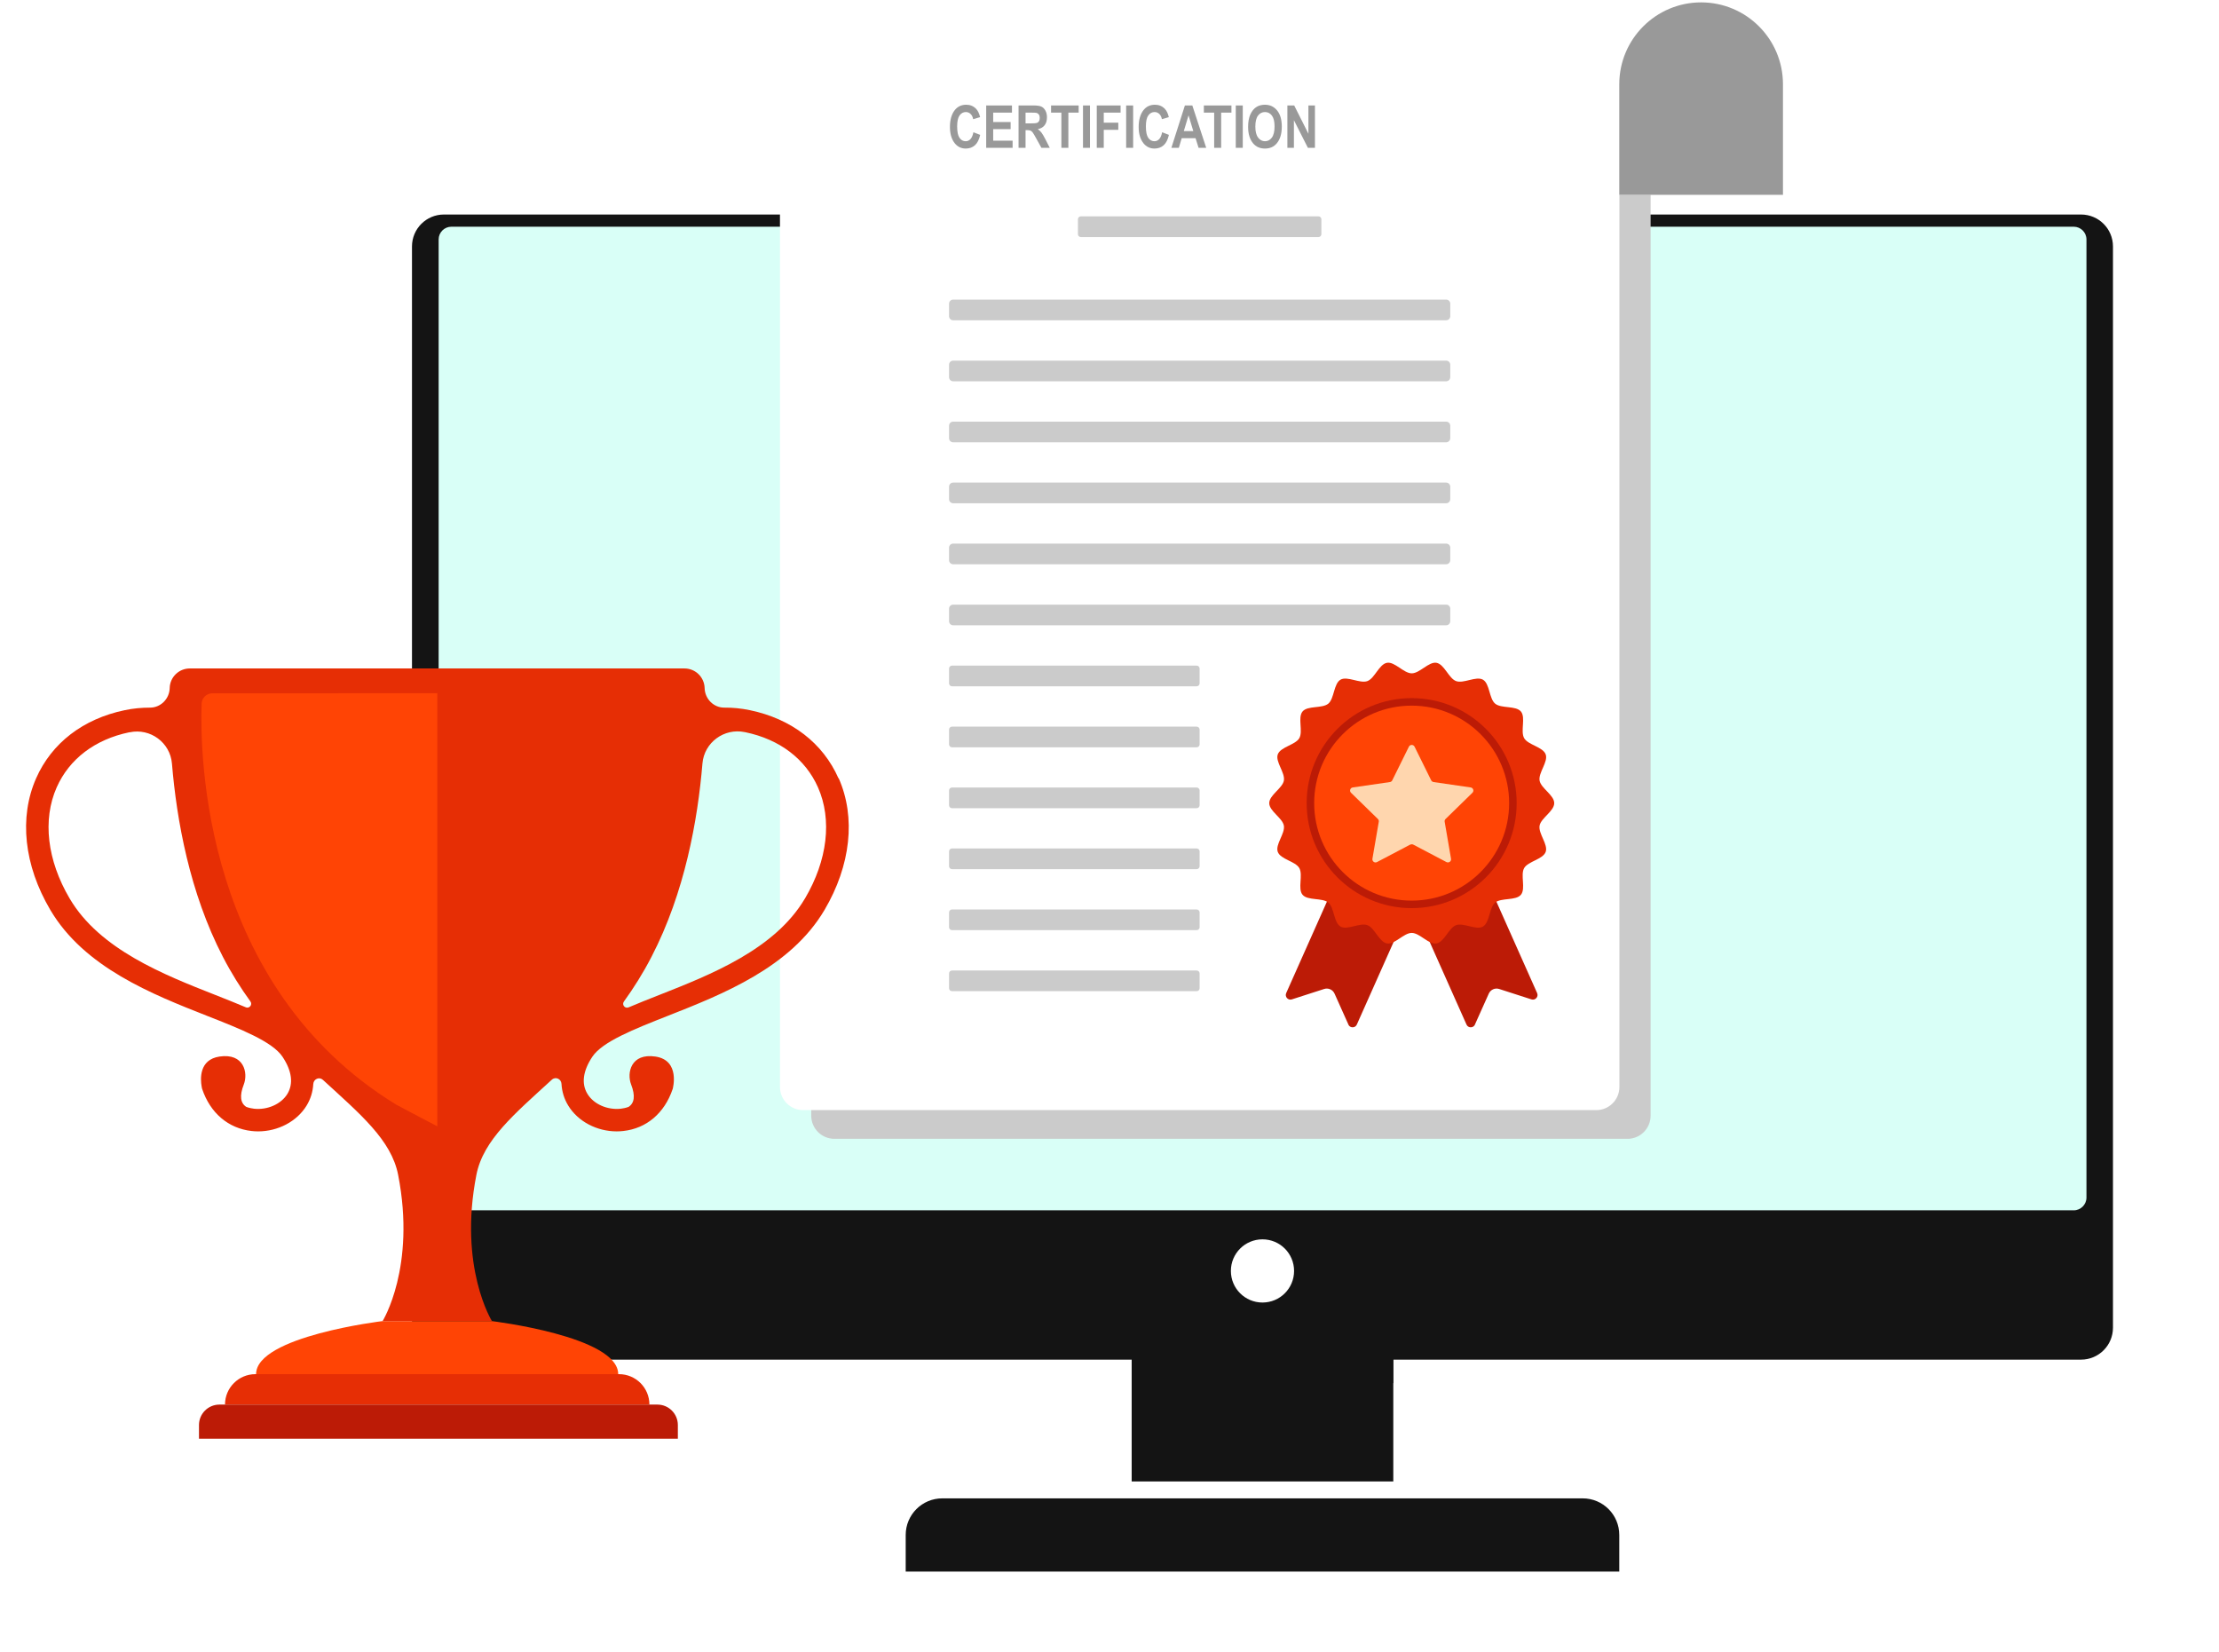<svg width="450" height="335" viewBox="0 0 450 335" fill="none" xmlns="http://www.w3.org/2000/svg">
<path d="M282.552 263.909H229.497V300.399H282.552V263.909Z" fill="#141414"/>
<path d="M282.552 280.474L229.497 275.226V263.909H282.552V280.474Z" fill="#141414"/>
<g filter="url(#filter0_d_406_23838)">
<path d="M320.957 299.826H191.093C186.991 299.826 183.67 303.146 183.67 307.249V314.672H328.38V307.249C328.38 303.146 325.059 299.826 320.957 299.826Z" fill="#141414"/>
</g>
<g filter="url(#filter1_d_406_23838)">
<path d="M422.026 39.498H90.02C86.439 39.498 83.548 42.403 83.548 45.971V265.224C83.548 268.806 86.452 271.697 90.02 271.697H422.026C425.607 271.697 428.498 268.793 428.498 265.224V45.971C428.498 42.39 425.594 39.498 422.026 39.498Z" fill="#141414"/>
</g>
<path d="M91.533 45.971H420.543C421.962 45.971 423.121 47.13 423.121 48.549V242.838C423.121 244.257 421.962 245.416 420.543 245.416H91.533C90.113 245.416 88.954 244.257 88.954 242.838V48.549C88.954 47.13 90.113 45.971 91.533 45.971Z" fill="#D9FFF7"/>
<path d="M262.431 257.71C262.431 261.252 259.566 264.117 256.023 264.117C252.481 264.117 249.616 261.252 249.616 257.71C249.616 254.168 252.481 251.303 256.023 251.303C259.566 251.303 262.431 254.168 262.431 257.71Z" fill="white"/>
<path d="M101.861 55.556H409.67C410.816 55.556 411.754 56.493 411.754 57.639V233.761C411.754 234.907 410.816 235.845 409.67 235.845H101.861C100.715 235.845 99.777 234.907 99.777 233.761V57.639C99.777 56.493 100.715 55.556 101.861 55.556Z" fill="#D9FFF7"/>
<g style="mix-blend-mode:multiply">
<path d="M334.734 39.498V226.221C334.734 228.825 332.637 230.922 330.046 230.922H169.213C166.621 230.922 164.512 228.825 164.512 226.221V39.498H334.734Z" fill="#CBCBCB"/>
</g>
<path d="M174.763 0.482C165.595 0.482 158.172 7.905 158.172 17.073V220.399C158.172 222.991 160.269 225.101 162.873 225.101H323.706C326.297 225.101 328.407 223.004 328.407 220.399V17.073C328.407 7.905 335.843 0.469 345.011 0.469H174.789L174.763 0.482Z" fill="white"/>
<path d="M344.984 0.482C335.816 0.482 328.38 7.918 328.38 17.086V39.498H361.575V17.086C361.575 7.918 354.139 0.482 344.971 0.482H344.984Z" fill="#999999"/>
<path d="M273.45 207.754L270.637 201.477C270.272 200.67 269.361 200.266 268.527 200.539L261.977 202.649C261.208 202.897 260.505 202.115 260.831 201.373L271.939 176.434L286.264 182.815L275.156 207.754C274.83 208.496 273.775 208.496 273.437 207.754H273.45Z" fill="#BC1B06"/>
<path d="M299.104 207.754L301.917 201.477C302.281 200.67 303.193 200.266 304.026 200.539L310.577 202.649C311.345 202.897 312.048 202.115 311.723 201.373L300.614 176.434L286.289 182.815L297.398 207.754C297.723 208.496 298.778 208.496 299.117 207.754H299.104Z" fill="#BC1B06"/>
<path d="M315.188 162.851C315.188 164.492 312.492 165.872 312.219 167.422C311.932 169.024 313.99 171.238 313.456 172.736C312.896 174.259 309.901 174.637 309.093 176.017C308.286 177.411 309.458 180.198 308.429 181.435C307.4 182.672 304.444 181.995 303.207 183.024C301.983 184.052 302.126 187.074 300.733 187.881C299.352 188.676 296.813 187.048 295.289 187.595C293.792 188.142 292.906 191.033 291.304 191.306C289.741 191.58 287.918 189.17 286.29 189.17C284.663 189.17 282.826 191.58 281.277 191.306C279.675 191.02 278.776 188.129 277.292 187.595C275.768 187.035 273.228 188.676 271.848 187.881C270.455 187.074 270.611 184.052 269.374 183.024C268.136 181.995 265.193 182.659 264.151 181.435C263.123 180.211 264.295 177.424 263.487 176.017C262.693 174.637 259.685 174.259 259.125 172.736C258.578 171.238 260.635 169.024 260.362 167.422C260.088 165.859 257.393 164.479 257.393 162.851C257.393 161.223 260.088 159.83 260.362 158.28C260.648 156.678 258.591 154.464 259.125 152.967C259.685 151.443 262.68 151.065 263.487 149.685C264.295 148.292 263.123 145.505 264.151 144.268C265.18 143.03 268.136 143.708 269.374 142.679C270.598 141.65 270.455 138.629 271.848 137.821C273.228 137.027 275.768 138.655 277.292 138.108C278.789 137.561 279.675 134.67 281.277 134.396C282.839 134.123 284.663 136.532 286.29 136.532C287.918 136.532 289.754 134.123 291.304 134.396C292.906 134.683 293.805 137.574 295.289 138.108C296.813 138.668 299.352 137.027 300.733 137.821C302.126 138.629 301.97 141.65 303.207 142.679C304.444 143.708 307.387 143.043 308.429 144.268C309.458 145.492 308.286 148.279 309.093 149.685C309.888 151.065 312.896 151.443 313.456 152.967C314.003 154.464 311.945 156.678 312.219 158.28C312.492 159.843 315.188 161.223 315.188 162.851Z" fill="#E62E05"/>
<path d="M286.277 184.143C298.036 184.143 307.569 174.611 307.569 162.851C307.569 151.092 298.036 141.559 286.277 141.559C274.517 141.559 264.984 151.092 264.984 162.851C264.984 174.611 274.517 184.143 286.277 184.143Z" fill="#BC1B06"/>
<path d="M286.277 182.62C297.195 182.62 306.045 173.769 306.045 162.851C306.045 151.933 297.195 143.083 286.277 143.083C275.359 143.083 266.508 151.933 266.508 162.851C266.508 173.769 275.359 182.62 286.277 182.62Z" fill="#FF4405"/>
<path d="M285.977 171.264L279.244 174.806C278.775 175.053 278.228 174.65 278.32 174.129L279.609 166.628C279.648 166.419 279.57 166.211 279.427 166.068L273.983 160.754C273.605 160.39 273.814 159.739 274.335 159.673L281.862 158.579C282.07 158.553 282.253 158.423 282.344 158.228L285.717 151.404C285.951 150.935 286.628 150.935 286.863 151.404L290.236 158.228C290.327 158.41 290.509 158.54 290.717 158.579L298.245 159.673C298.766 159.752 298.974 160.39 298.596 160.754L293.153 166.068C292.996 166.211 292.931 166.419 292.97 166.628L294.26 174.129C294.351 174.65 293.804 175.04 293.335 174.806L286.602 171.264C286.42 171.173 286.198 171.173 286.016 171.264H285.977Z" fill="#FFD6AE"/>
<path d="M267.382 43.874H219.185C218.861 43.874 218.599 44.136 218.599 44.46V47.481C218.599 47.805 218.861 48.067 219.185 48.067H267.382C267.706 48.067 267.968 47.805 267.968 47.481V44.46C267.968 44.136 267.706 43.874 267.382 43.874Z" fill="#CBCBCB"/>
<path d="M293.271 60.752H193.294C192.834 60.752 192.461 61.125 192.461 61.585V64.112C192.461 64.572 192.834 64.945 193.294 64.945H293.271C293.731 64.945 294.105 64.572 294.105 64.112V61.585C294.105 61.125 293.731 60.752 293.271 60.752Z" fill="#CBCBCB"/>
<path d="M293.271 73.124H193.294C192.834 73.124 192.461 73.497 192.461 73.957V76.483C192.461 76.944 192.834 77.317 193.294 77.317H293.271C293.731 77.317 294.105 76.944 294.105 76.483V73.957C294.105 73.497 293.731 73.124 293.271 73.124Z" fill="#CBCBCB"/>
<path d="M293.271 85.495H193.294C192.834 85.495 192.461 85.868 192.461 86.329V88.855C192.461 89.315 192.834 89.689 193.294 89.689H293.271C293.731 89.689 294.105 89.315 294.105 88.855V86.329C294.105 85.868 293.731 85.495 293.271 85.495Z" fill="#CBCBCB"/>
<path d="M293.271 97.854H193.294C192.834 97.854 192.461 98.227 192.461 98.688V101.214C192.461 101.674 192.834 102.047 193.294 102.047H293.271C293.731 102.047 294.105 101.674 294.105 101.214V98.688C294.105 98.227 293.731 97.854 293.271 97.854Z" fill="#CBCBCB"/>
<path d="M293.271 110.226H193.294C192.834 110.226 192.461 110.599 192.461 111.059V113.585C192.461 114.046 192.834 114.419 193.294 114.419H293.271C293.731 114.419 294.105 114.046 294.105 113.585V111.059C294.105 110.599 293.731 110.226 293.271 110.226Z" fill="#CBCBCB"/>
<path d="M293.271 122.598H193.294C192.834 122.598 192.461 122.971 192.461 123.431V125.958C192.461 126.418 192.834 126.791 193.294 126.791H293.271C293.731 126.791 294.105 126.418 294.105 125.958V123.431C294.105 122.971 293.731 122.598 293.271 122.598Z" fill="#CBCBCB"/>
<path d="M242.677 147.341H193.06C192.729 147.341 192.461 147.609 192.461 147.94V150.935C192.461 151.266 192.729 151.534 193.06 151.534H242.677C243.008 151.534 243.276 151.266 243.276 150.935V147.94C243.276 147.609 243.008 147.341 242.677 147.341Z" fill="#CBCBCB"/>
<path d="M242.677 134.969H193.06C192.729 134.969 192.461 135.237 192.461 135.568V138.564C192.461 138.894 192.729 139.163 193.06 139.163H242.677C243.008 139.163 243.276 138.894 243.276 138.564V135.568C243.276 135.237 243.008 134.969 242.677 134.969Z" fill="#CBCBCB"/>
<path d="M242.677 172.045H193.06C192.729 172.045 192.461 172.314 192.461 172.644V175.64C192.461 175.971 192.729 176.239 193.06 176.239H242.677C243.008 176.239 243.276 175.971 243.276 175.64V172.644C243.276 172.314 243.008 172.045 242.677 172.045Z" fill="#CBCBCB"/>
<path d="M242.677 159.687H193.06C192.729 159.687 192.461 159.955 192.461 160.286V163.281C192.461 163.612 192.729 163.88 193.06 163.88H242.677C243.008 163.88 243.276 163.612 243.276 163.281V160.286C243.276 159.955 243.008 159.687 242.677 159.687Z" fill="#CBCBCB"/>
<path d="M242.677 196.789H193.06C192.729 196.789 192.461 197.057 192.461 197.388V200.383C192.461 200.714 192.729 200.982 193.06 200.982H242.677C243.008 200.982 243.276 200.714 243.276 200.383V197.388C243.276 197.057 243.008 196.789 242.677 196.789Z" fill="#CBCBCB"/>
<path d="M242.677 184.417H193.06C192.729 184.417 192.461 184.685 192.461 185.016V188.011C192.461 188.342 192.729 188.61 193.06 188.61H242.677C243.008 188.61 243.276 188.342 243.276 188.011V185.016C243.276 184.685 243.008 184.417 242.677 184.417Z" fill="#CBCBCB"/>
<path d="M197.399 26.816L198.776 27.349C198.562 28.31 198.204 29.013 197.704 29.459C197.204 29.9 196.589 30.121 195.858 30.121C194.94 30.121 194.196 29.767 193.626 29.06C192.97 28.244 192.642 27.142 192.642 25.755C192.642 24.291 192.972 23.144 193.632 22.316C194.206 21.597 194.978 21.238 195.946 21.238C196.735 21.238 197.396 21.507 197.927 22.046C198.306 22.429 198.583 22.998 198.759 23.752L197.353 24.162C197.263 23.697 197.083 23.341 196.813 23.095C196.548 22.845 196.233 22.72 195.87 22.72C195.351 22.72 194.927 22.947 194.599 23.4C194.271 23.853 194.106 24.601 194.106 25.644C194.106 26.726 194.267 27.496 194.587 27.953C194.907 28.41 195.323 28.638 195.835 28.638C196.21 28.638 196.534 28.494 196.808 28.205C197.081 27.912 197.278 27.449 197.399 26.816ZM199.995 29.974V21.384H205.222V22.837H201.413V24.742H204.952V26.189H201.413V28.527H205.351V29.974H199.995ZM206.558 29.974V21.384H209.552C210.317 21.384 210.864 21.462 211.192 21.619C211.521 21.771 211.79 22.039 212.001 22.421C212.212 22.8 212.317 23.255 212.317 23.787C212.317 24.459 212.155 25 211.831 25.41C211.511 25.82 211.054 26.078 210.46 26.183C210.765 26.402 211.017 26.642 211.216 26.904C211.415 27.162 211.687 27.627 212.03 28.298L212.886 29.974H211.192L210.161 28.105C209.79 27.429 209.538 27.007 209.405 26.839C209.272 26.668 209.132 26.55 208.983 26.488C208.835 26.421 208.597 26.388 208.269 26.388H207.976V29.974H206.558ZM207.976 25.017H209.03C209.675 25.017 210.085 24.99 210.261 24.935C210.437 24.877 210.579 24.761 210.688 24.589C210.798 24.418 210.853 24.189 210.853 23.904C210.853 23.63 210.798 23.412 210.688 23.248C210.579 23.08 210.431 22.964 210.243 22.902C210.11 22.859 209.726 22.837 209.089 22.837H207.976V25.017ZM215.241 29.974V22.837H213.149V21.384H218.745V22.837H216.659V29.974H215.241ZM219.624 29.974V21.384H221.042V29.974H219.624ZM222.419 29.974V21.384H227.247V22.837H223.837V24.871H226.784V26.324H223.837V29.974H222.419ZM228.378 29.974V21.384H229.796V29.974H228.378ZM235.673 26.816L237.05 27.349C236.835 28.31 236.478 29.013 235.978 29.459C235.478 29.9 234.862 30.121 234.132 30.121C233.214 30.121 232.47 29.767 231.899 29.06C231.243 28.244 230.915 27.142 230.915 25.755C230.915 24.291 231.245 23.144 231.905 22.316C232.479 21.597 233.251 21.238 234.22 21.238C235.009 21.238 235.669 21.507 236.2 22.046C236.579 22.429 236.856 22.998 237.032 23.752L235.626 24.162C235.536 23.697 235.356 23.341 235.087 23.095C234.821 22.845 234.507 22.72 234.144 22.72C233.624 22.72 233.2 22.947 232.872 23.4C232.544 23.853 232.38 24.601 232.38 25.644C232.38 26.726 232.54 27.496 232.86 27.953C233.181 28.41 233.597 28.638 234.108 28.638C234.483 28.638 234.808 28.494 235.081 28.205C235.354 27.912 235.552 27.449 235.673 26.816ZM244.614 29.974H243.067L242.452 28.023H239.64L239.06 29.974H237.548L240.29 21.384H241.796L244.614 29.974ZM241.995 26.576L241.028 23.388L240.073 26.576H241.995ZM246.226 29.974V22.837H244.134V21.384H249.729V22.837H247.644V29.974H246.226ZM250.608 29.974V21.384H252.026V29.974H250.608ZM253.11 25.732C253.11 24.709 253.261 23.867 253.562 23.206C253.866 22.543 254.263 22.048 254.751 21.724C255.239 21.4 255.831 21.238 256.526 21.238C257.534 21.238 258.354 21.623 258.987 22.392C259.624 23.162 259.942 24.257 259.942 25.679C259.942 27.117 259.606 28.24 258.935 29.048C258.345 29.763 257.544 30.121 256.532 30.121C255.513 30.121 254.708 29.767 254.118 29.06C253.446 28.252 253.11 27.142 253.11 25.732ZM254.575 25.673C254.575 26.662 254.763 27.404 255.138 27.9C255.513 28.392 255.978 28.638 256.532 28.638C257.091 28.638 257.554 28.394 257.921 27.906C258.288 27.414 258.472 26.66 258.472 25.644C258.472 24.648 258.292 23.912 257.933 23.435C257.577 22.959 257.11 22.72 256.532 22.72C255.954 22.72 255.483 22.96 255.12 23.441C254.757 23.921 254.575 24.666 254.575 25.673ZM261.073 29.974V21.384H262.456L265.339 27.121V21.384H266.663V29.974H265.233L262.397 24.373V29.974H261.073Z" fill="#999999"/>
<g filter="url(#filter2_d_406_23838)">
<path d="M99.739 263.883H77.561C77.561 263.883 51.932 266.956 51.932 274.64H125.368C125.368 266.956 99.739 263.883 99.739 263.883Z" fill="#FF4405"/>
<path d="M131.684 280.812H45.629C45.629 277.4 48.39 274.64 51.802 274.64H125.524C128.936 274.64 131.697 277.4 131.697 280.812H131.684Z" fill="#E62E05"/>
<path d="M170.035 153.813C166.883 146.664 160.502 141.767 152.089 140.009C150.292 139.631 148.573 139.475 146.919 139.488C144.731 139.514 142.96 137.73 142.895 135.542V135.516C142.83 133.302 141.02 131.544 138.806 131.544H38.49C36.276 131.544 34.466 133.302 34.414 135.516V135.542C34.349 137.717 32.578 139.501 30.403 139.488C28.762 139.488 27.056 139.631 25.272 140.009C16.859 141.767 10.478 146.664 7.327 153.813C3.823 161.744 4.865 171.472 10.205 180.51C17.094 192.192 30.911 197.622 42.02 201.998C48.818 204.667 55.238 207.207 57.282 210.267C59.197 213.132 59.535 215.737 58.285 217.808C57.022 219.878 54.248 221.115 51.513 220.816C51.071 220.764 50.523 220.66 49.95 220.451C48.765 219.696 48.531 218.211 49.443 215.893C50.341 213.562 49.495 209.499 44.507 210.241C40.327 210.866 40.639 214.864 40.887 216.284C40.9 216.44 40.991 216.792 40.991 216.792C42.632 221.688 46.291 224.801 51.005 225.335C51.448 225.387 51.904 225.413 52.347 225.413C56.371 225.413 60.213 223.407 62.179 220.178C62.999 218.836 63.442 217.352 63.533 215.802C63.599 214.799 64.745 214.278 65.487 214.969C72.988 221.858 79.356 227.132 80.737 234.216C84.409 252.943 77.585 263.883 77.585 263.883H99.763C99.763 263.883 92.939 252.943 96.612 234.216C98.005 227.119 104.386 221.832 111.913 214.93C112.656 214.252 113.815 214.76 113.867 215.776C113.958 217.339 114.401 218.823 115.234 220.178C117.201 223.407 121.042 225.413 125.067 225.413C125.509 225.413 125.952 225.387 126.408 225.335C131.109 224.814 134.743 221.727 136.396 216.87C136.396 216.844 136.423 216.792 136.423 216.792C136.423 216.792 138.024 210.997 132.919 210.241C127.932 209.499 127.085 213.562 127.984 215.893C128.882 218.211 128.648 219.696 127.463 220.451C126.89 220.66 126.343 220.764 125.9 220.816C123.165 221.115 120.391 219.891 119.128 217.808C117.865 215.737 118.216 213.132 120.131 210.267C122.175 207.207 128.596 204.68 135.394 201.998C146.502 197.622 160.32 192.192 167.209 180.51C172.535 171.472 173.59 161.744 170.087 153.813H170.035ZM49.82 200.24C47.893 199.419 45.822 198.599 43.673 197.752C33.216 193.637 20.206 188.519 14.125 178.192C9.554 170.43 8.59 162.226 11.494 155.662C14.046 149.893 19.269 145.934 26.21 144.489H26.301C30.481 143.603 34.518 146.572 34.87 150.831C35.821 162.265 38.451 177.007 45.197 190.017C46.916 193.338 48.804 196.333 50.784 199.068C51.253 199.719 50.576 200.565 49.833 200.253L49.82 200.24ZM163.237 178.192C157.142 188.519 144.132 193.637 133.688 197.752C131.513 198.612 129.416 199.432 127.476 200.266C126.733 200.578 126.056 199.732 126.525 199.081C128.505 196.346 130.406 193.338 132.125 190.004C138.871 176.994 141.501 162.252 142.452 150.818C142.804 146.559 146.841 143.59 151.021 144.45L151.164 144.476C158.106 145.921 163.328 149.893 165.88 155.649C168.784 162.213 167.821 170.43 163.25 178.179L163.237 178.192Z" fill="#E62E05"/>
<path d="M68.6 136.584H43.062C41.889 136.584 40.926 137.508 40.887 138.681C40.522 149.125 41.186 195.994 80.333 219.982C80.828 220.282 88.681 224.384 88.681 224.384V136.571H68.612L68.6 136.584Z" fill="#FF4405"/>
<path d="M44.508 280.812H133.324C135.616 280.812 137.465 282.675 137.465 284.954V287.728H40.353V284.954C40.353 282.662 42.216 280.812 44.495 280.812H44.508Z" fill="#BC1B06"/>
</g>
<defs>
<filter id="filter0_d_406_23838" x="179.67" y="299.826" width="152.71" height="22.846" filterUnits="userSpaceOnUse" color-interpolation-filters="sRGB">
<feFlood flood-opacity="0" result="BackgroundImageFix"/>
<feColorMatrix in="SourceAlpha" type="matrix" values="0 0 0 0 0 0 0 0 0 0 0 0 0 0 0 0 0 0 127 0" result="hardAlpha"/>
<feOffset dy="4"/>
<feGaussianBlur stdDeviation="2"/>
<feComposite in2="hardAlpha" operator="out"/>
<feColorMatrix type="matrix" values="0 0 0 0 0 0 0 0 0 0 0 0 0 0 0 0 0 0 0.25 0"/>
<feBlend mode="normal" in2="BackgroundImageFix" result="effect1_dropShadow_406_23838"/>
<feBlend mode="normal" in="SourceGraphic" in2="effect1_dropShadow_406_23838" result="shape"/>
</filter>
<filter id="filter1_d_406_23838" x="79.548" y="39.498" width="352.95" height="240.198" filterUnits="userSpaceOnUse" color-interpolation-filters="sRGB">
<feFlood flood-opacity="0" result="BackgroundImageFix"/>
<feColorMatrix in="SourceAlpha" type="matrix" values="0 0 0 0 0 0 0 0 0 0 0 0 0 0 0 0 0 0 127 0" result="hardAlpha"/>
<feOffset dy="4"/>
<feGaussianBlur stdDeviation="2"/>
<feComposite in2="hardAlpha" operator="out"/>
<feColorMatrix type="matrix" values="0 0 0 0 0 0 0 0 0 0 0 0 0 0 0 0 0 0 0.25 0"/>
<feBlend mode="normal" in2="BackgroundImageFix" result="effect1_dropShadow_406_23838"/>
<feBlend mode="normal" in="SourceGraphic" in2="effect1_dropShadow_406_23838" result="shape"/>
</filter>
<filter id="filter2_d_406_23838" x="1.287" y="131.544" width="174.835" height="164.184" filterUnits="userSpaceOnUse" color-interpolation-filters="sRGB">
<feFlood flood-opacity="0" result="BackgroundImageFix"/>
<feColorMatrix in="SourceAlpha" type="matrix" values="0 0 0 0 0 0 0 0 0 0 0 0 0 0 0 0 0 0 127 0" result="hardAlpha"/>
<feOffset dy="4"/>
<feGaussianBlur stdDeviation="2"/>
<feComposite in2="hardAlpha" operator="out"/>
<feColorMatrix type="matrix" values="0 0 0 0 0 0 0 0 0 0 0 0 0 0 0 0 0 0 0.25 0"/>
<feBlend mode="normal" in2="BackgroundImageFix" result="effect1_dropShadow_406_23838"/>
<feBlend mode="normal" in="SourceGraphic" in2="effect1_dropShadow_406_23838" result="shape"/>
</filter>
</defs>
</svg>
